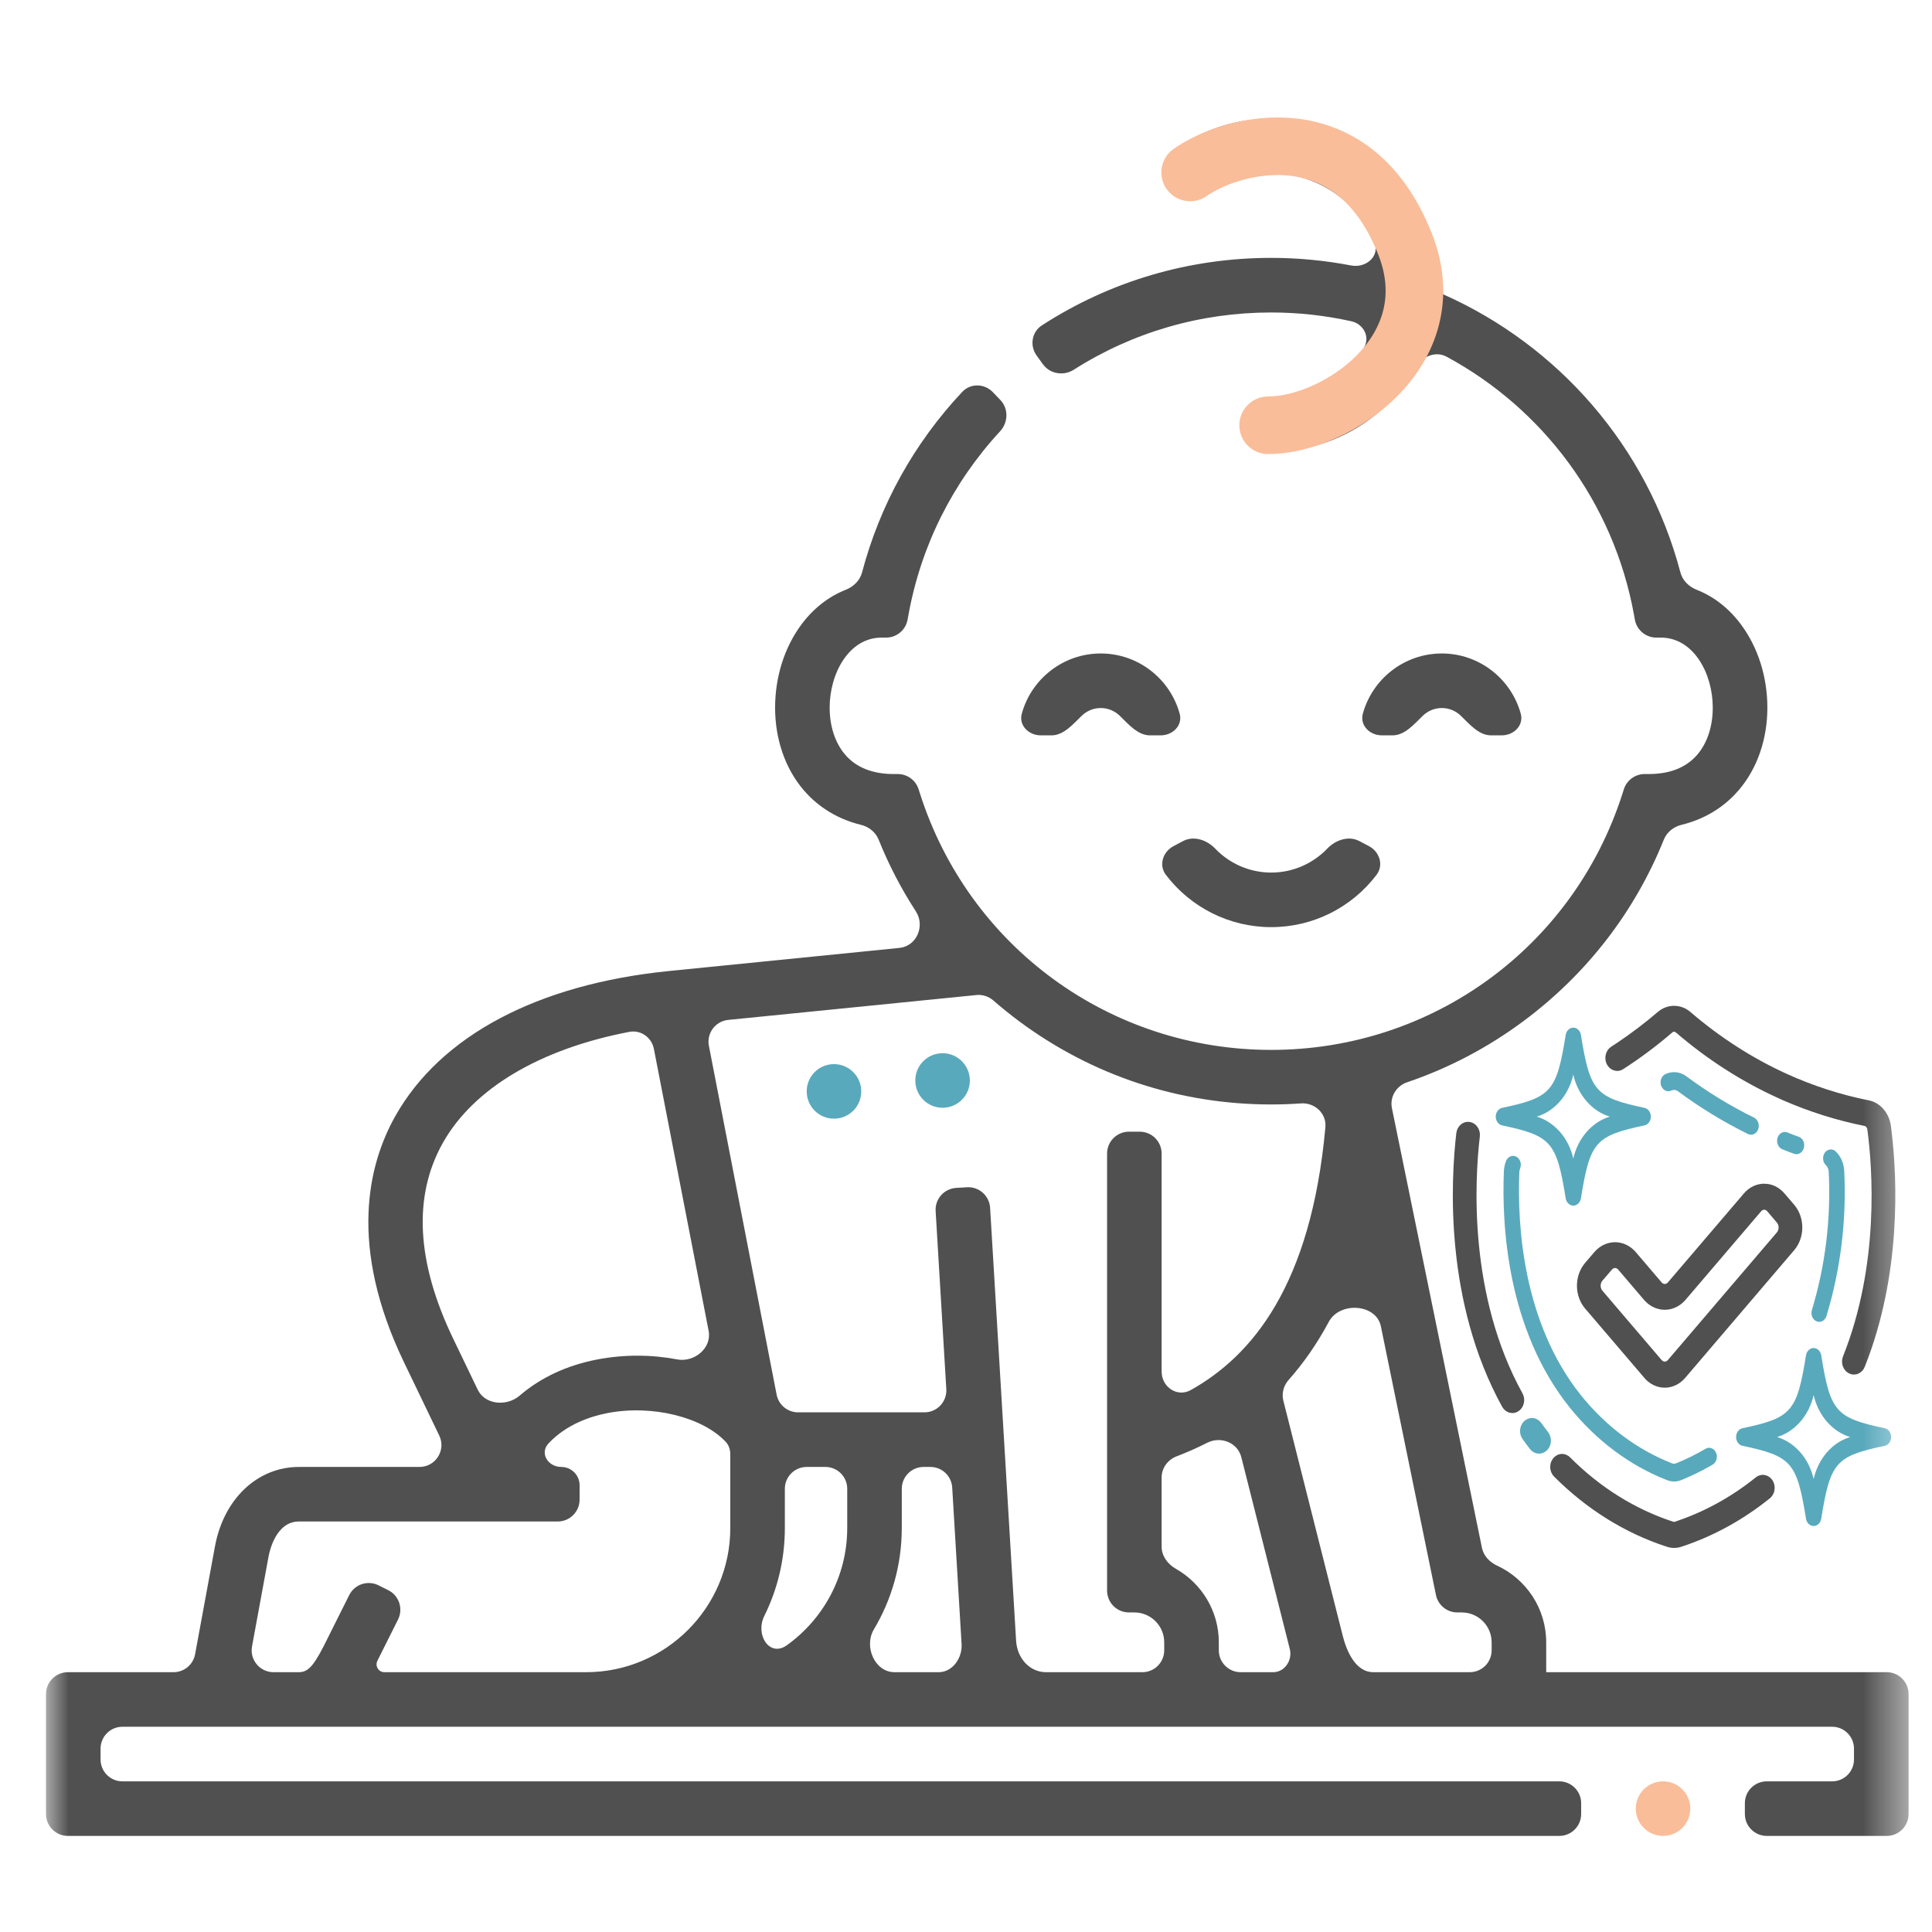 <?xml version="1.0" encoding="UTF-8"?> <svg xmlns="http://www.w3.org/2000/svg" width="42" height="42" viewBox="0 0 42 42" fill="none"><mask id="mask0_2006_303" style="mask-type:luminance" maskUnits="userSpaceOnUse" x="1" y="0" width="41" height="42"><path d="M41.491 1H1V41.49H41.491V1Z" fill="white"></path></mask><g mask="url(#mask0_2006_303)"><path d="M35.56 39.318C35.56 38.99 35.826 38.725 36.153 38.725C36.481 38.725 36.746 38.99 36.746 39.318C36.746 39.645 36.481 39.911 36.153 39.911C35.826 39.911 35.56 39.645 35.56 39.318Z" fill="#FABD99"></path><path d="M33.613 36.352V35.703C33.613 34.965 33.176 34.327 32.547 34.036C32.385 33.961 32.253 33.826 32.217 33.652L30.259 24.09C30.209 23.846 30.355 23.607 30.591 23.527C31.489 23.223 32.34 22.777 33.118 22.199C34.494 21.176 35.54 19.821 36.171 18.251C36.237 18.088 36.384 17.973 36.555 17.931C37.165 17.782 37.562 17.456 37.804 17.171C38.202 16.703 38.421 16.069 38.421 15.384C38.421 14.717 38.218 14.075 37.85 13.579C37.588 13.225 37.258 12.968 36.883 12.821C36.715 12.754 36.577 12.62 36.531 12.445C35.808 9.705 33.878 7.514 31.384 6.403C31.304 6.367 31.254 6.287 31.254 6.2C31.254 4.204 29.631 2.581 27.635 2.581C27.061 2.581 26.503 2.715 25.998 2.971C25.764 3.09 25.71 3.39 25.859 3.606L25.992 3.8C26.14 4.016 26.435 4.066 26.677 3.963C26.977 3.834 27.302 3.767 27.635 3.767C28.642 3.767 29.507 4.381 29.876 5.254C30.007 5.563 29.701 5.834 29.372 5.771C28.808 5.663 28.227 5.606 27.635 5.606C25.849 5.606 24.135 6.112 22.649 7.074C22.429 7.216 22.381 7.515 22.535 7.728L22.672 7.918C22.826 8.131 23.123 8.178 23.344 8.037C24.626 7.221 26.1 6.793 27.635 6.793C28.232 6.793 28.815 6.859 29.377 6.984C29.653 7.045 29.798 7.346 29.638 7.578C29.284 8.09 28.74 8.461 28.108 8.586C27.85 8.637 27.635 8.845 27.635 9.108V9.343C27.635 9.605 27.849 9.822 28.11 9.787C29.256 9.637 30.234 8.947 30.782 7.983C30.917 7.746 31.209 7.625 31.449 7.755C33.533 8.881 35.077 10.908 35.523 13.373L35.54 13.47C35.581 13.697 35.778 13.861 36.008 13.861H36.106C36.813 13.861 37.234 14.636 37.234 15.384C37.234 15.788 37.116 16.149 36.901 16.402C36.661 16.684 36.304 16.827 35.84 16.827H35.754C35.547 16.827 35.364 16.961 35.301 17.158L35.275 17.24C34.213 20.58 31.143 22.824 27.635 22.824C24.128 22.824 21.058 20.58 19.996 17.24L19.97 17.158C19.907 16.961 19.724 16.827 19.516 16.827H19.43C18.966 16.827 18.61 16.684 18.37 16.402C18.155 16.149 18.036 15.788 18.036 15.384C18.036 14.636 18.458 13.861 19.164 13.861H19.263C19.492 13.861 19.69 13.697 19.73 13.47L19.748 13.373C20.02 11.869 20.706 10.496 21.742 9.375C21.92 9.182 21.927 8.882 21.745 8.693L21.582 8.524C21.4 8.335 21.098 8.328 20.918 8.52C19.87 9.636 19.128 10.976 18.74 12.445C18.694 12.62 18.555 12.754 18.387 12.821C18.013 12.968 17.682 13.226 17.42 13.579C17.052 14.075 16.85 14.717 16.85 15.385C16.85 16.069 17.069 16.704 17.466 17.171C17.709 17.456 18.106 17.782 18.716 17.931C18.887 17.973 19.034 18.088 19.1 18.251C19.32 18.8 19.592 19.322 19.911 19.814C20.115 20.129 19.927 20.57 19.552 20.607L14.546 21.109C11.688 21.395 9.573 22.517 8.591 24.268C8.006 25.31 7.565 27.084 8.783 29.616L9.549 31.208C9.701 31.524 9.471 31.89 9.12 31.89H6.499C5.597 31.89 4.863 32.584 4.673 33.618L4.241 35.963C4.199 36.188 4.003 36.352 3.773 36.352H1.476C1.213 36.352 1 36.565 1 36.828V39.435C1 39.698 1.213 39.911 1.476 39.911H33.898C34.16 39.911 34.373 39.698 34.373 39.435V39.2C34.373 38.938 34.16 38.725 33.898 38.725H2.662C2.399 38.725 2.186 38.512 2.186 38.249V38.014C2.186 37.752 2.399 37.538 2.662 37.538H39.829C40.092 37.538 40.304 37.752 40.304 38.014V38.249C40.304 38.512 40.092 38.725 39.829 38.725H38.408C38.145 38.725 37.932 38.938 37.932 39.2V39.435C37.932 39.698 38.145 39.911 38.408 39.911H41.015C41.278 39.911 41.491 39.698 41.491 39.435V36.828C41.491 36.565 41.278 36.352 41.015 36.352H33.613L33.613 36.352ZM9.625 24.849C10.293 23.659 11.744 22.803 13.68 22.432C13.93 22.384 14.166 22.552 14.215 22.802L15.405 28.931C15.478 29.305 15.094 29.624 14.719 29.552C14.167 29.447 13.571 29.441 12.982 29.554C12.316 29.682 11.746 29.953 11.299 30.338C11.02 30.579 10.545 30.543 10.385 30.21L9.852 29.102C9.052 27.438 8.976 26.007 9.625 24.849ZM17.106 35.766C16.731 36.035 16.411 35.542 16.616 35.128C16.902 34.552 17.062 33.903 17.062 33.217V32.365C17.062 32.102 17.275 31.89 17.538 31.89H17.942C18.205 31.89 18.418 32.102 18.418 32.365V33.217C18.418 34.266 17.9 35.196 17.106 35.766ZM8.355 36.352C8.23 36.352 8.148 36.219 8.204 36.106C8.226 36.06 8.249 36.014 8.272 35.968L8.653 35.207C8.77 34.972 8.675 34.686 8.44 34.569L8.23 34.464C7.995 34.346 7.709 34.441 7.592 34.676L7.211 35.437C7.187 35.486 7.163 35.534 7.139 35.582C6.85 36.169 6.724 36.352 6.499 36.352H5.947C5.649 36.352 5.425 36.083 5.479 35.79L5.839 33.833C5.863 33.706 6.004 33.076 6.499 33.076H12.124C12.387 33.076 12.6 32.863 12.6 32.6V32.288C12.6 32.068 12.421 31.89 12.201 31.89C11.912 31.89 11.726 31.59 11.924 31.379C12.315 30.961 12.84 30.79 13.206 30.719C14.191 30.53 15.281 30.812 15.779 31.347C15.847 31.42 15.876 31.519 15.876 31.619V33.217C15.876 34.946 14.47 36.352 12.741 36.352H8.355ZM19.604 33.217V32.365C19.604 32.102 19.817 31.89 20.08 31.89H20.226C20.477 31.89 20.685 32.086 20.7 32.337L20.904 35.738C20.923 36.041 20.71 36.352 20.406 36.352H19.446C19.016 36.352 18.776 35.793 18.996 35.424C19.382 34.778 19.604 34.023 19.604 33.217ZM22.089 35.667L21.524 26.256C21.508 25.994 21.283 25.794 21.021 25.81L20.786 25.824C20.524 25.84 20.324 26.065 20.34 26.327L20.572 30.199C20.588 30.473 20.371 30.703 20.097 30.703H17.35C17.122 30.703 16.927 30.542 16.883 30.318L15.411 22.736C15.357 22.461 15.552 22.2 15.83 22.172L21.228 21.631C21.362 21.618 21.495 21.662 21.596 21.751C21.775 21.906 21.96 22.056 22.152 22.199C23.747 23.384 25.643 24.01 27.635 24.01C27.853 24.01 28.069 24.002 28.284 23.987C28.581 23.966 28.84 24.207 28.813 24.503C28.501 27.949 27.215 29.475 25.886 30.219C25.592 30.383 25.253 30.154 25.253 29.818V25.078C25.253 24.815 25.04 24.602 24.777 24.602H24.542C24.28 24.602 24.067 24.815 24.067 25.078V34.577C24.067 34.84 24.28 35.053 24.542 35.053H24.66C25.018 35.053 25.309 35.344 25.309 35.702V35.876C25.309 36.139 25.097 36.352 24.834 36.352H22.739C22.392 36.352 22.112 36.058 22.089 35.667ZM25.562 34.104C25.386 34.004 25.253 33.828 25.253 33.625V32.119C25.253 31.914 25.385 31.734 25.577 31.66C25.808 31.572 26.031 31.473 26.245 31.364C26.536 31.216 26.905 31.36 26.985 31.677L28.039 35.848C28.1 36.091 27.93 36.352 27.678 36.352H26.971C26.709 36.352 26.496 36.139 26.496 35.877V35.703C26.496 35.018 26.119 34.42 25.562 34.104ZM29.189 35.557L27.899 30.45C27.858 30.29 27.904 30.122 28.014 29.998C28.345 29.625 28.636 29.204 28.887 28.735C29.124 28.291 29.918 28.341 30.019 28.833L31.216 34.673C31.261 34.894 31.456 35.053 31.682 35.053H31.777C32.136 35.053 32.427 35.344 32.427 35.703V35.876C32.427 36.139 32.214 36.352 31.951 36.352H29.857C29.45 36.352 29.264 35.854 29.189 35.557Z" fill="#505050"></path><path d="M27.635 18.969C27.168 18.969 26.73 18.776 26.415 18.446C26.233 18.257 25.95 18.162 25.717 18.285L25.51 18.395C25.278 18.518 25.186 18.809 25.345 19.018C25.886 19.729 26.727 20.155 27.635 20.155C28.544 20.155 29.385 19.729 29.925 19.018C30.084 18.809 29.993 18.518 29.761 18.395L29.553 18.285C29.321 18.162 29.037 18.257 28.856 18.446C28.54 18.776 28.103 18.969 27.635 18.969Z" fill="#505050"></path><path d="M31.344 15.392C31.504 15.392 31.649 15.456 31.756 15.559C31.945 15.742 32.15 15.986 32.412 15.986H32.647C32.91 15.986 33.129 15.769 33.06 15.515C32.853 14.762 32.162 14.206 31.344 14.206C30.525 14.206 29.834 14.762 29.627 15.515C29.558 15.769 29.777 15.986 30.04 15.986H30.275C30.538 15.986 30.743 15.742 30.931 15.559C31.038 15.456 31.184 15.392 31.344 15.392Z" fill="#505050"></path><path d="M23.929 14.206C23.111 14.206 22.419 14.762 22.213 15.515C22.143 15.769 22.363 15.986 22.625 15.986H22.86C23.123 15.986 23.328 15.742 23.517 15.559C23.624 15.456 23.769 15.392 23.929 15.392C24.089 15.392 24.234 15.456 24.341 15.559C24.53 15.742 24.735 15.986 24.998 15.986H25.233C25.495 15.986 25.715 15.769 25.645 15.515C25.439 14.762 24.747 14.206 23.929 14.206Z" fill="#505050"></path><path d="M19.901 23.548C19.868 23.222 20.105 22.931 20.431 22.899C20.757 22.866 21.048 23.104 21.081 23.43C21.114 23.756 20.876 24.046 20.55 24.079C20.224 24.112 19.933 23.874 19.901 23.548Z" fill="#59A9BD"></path><path d="M17.54 23.785C17.507 23.459 17.745 23.169 18.07 23.136C18.396 23.103 18.687 23.341 18.72 23.667C18.753 23.993 18.515 24.284 18.189 24.316C17.863 24.349 17.573 24.111 17.54 23.785Z" fill="#59A9BD"></path><path d="M25.873 3.749C26.789 3.108 29.4 2.406 30.545 5.306C31.468 7.642 29.034 9.245 27.568 9.245" stroke="#FABD99" stroke-width="1.252" stroke-linecap="round"></path><path d="M33.95 31.652C33.98 31.651 34.01 31.656 34.037 31.669C34.064 31.681 34.088 31.698 34.108 31.72H34.108C34.76 32.374 35.531 32.853 36.362 33.124L36.364 33.125C36.382 33.131 36.401 33.131 36.419 33.125L36.421 33.124C37.058 32.915 37.66 32.585 38.203 32.147L38.205 32.146L38.222 32.134C38.265 32.109 38.315 32.1 38.364 32.111C38.42 32.123 38.467 32.16 38.498 32.209C38.529 32.259 38.541 32.32 38.533 32.379C38.526 32.438 38.498 32.492 38.455 32.531L38.454 32.532C37.873 33.001 37.228 33.355 36.546 33.58L36.546 33.58C36.497 33.597 36.445 33.606 36.394 33.606H36.393C36.341 33.606 36.289 33.597 36.239 33.579C35.346 33.288 34.521 32.773 33.822 32.074V32.074C33.8 32.054 33.782 32.029 33.77 32.002C33.756 31.974 33.748 31.943 33.745 31.911C33.743 31.88 33.746 31.848 33.754 31.818C33.763 31.788 33.777 31.759 33.796 31.735C33.815 31.71 33.838 31.69 33.864 31.676C33.891 31.661 33.92 31.653 33.95 31.652Z" fill="#505050" stroke="#505050" stroke-width="0.089"></path><path d="M31.944 24.434L31.944 24.434C32.002 24.443 32.052 24.478 32.085 24.528C32.119 24.578 32.133 24.64 32.126 24.701C32.012 25.677 31.877 28.171 33.058 30.311C33.073 30.337 33.083 30.366 33.087 30.396C33.092 30.426 33.091 30.457 33.085 30.487C33.079 30.517 33.068 30.545 33.053 30.571C33.037 30.596 33.017 30.618 32.993 30.636C32.97 30.653 32.943 30.665 32.914 30.67C32.886 30.676 32.857 30.675 32.829 30.668C32.801 30.661 32.774 30.647 32.752 30.629C32.729 30.61 32.71 30.587 32.695 30.561C31.441 28.288 31.584 25.662 31.703 24.64C31.706 24.609 31.715 24.58 31.729 24.553C31.742 24.526 31.76 24.502 31.782 24.483C31.805 24.464 31.83 24.449 31.858 24.441C31.886 24.432 31.915 24.43 31.944 24.434Z" fill="#505050" stroke="#505050" stroke-width="0.089"></path><path d="M33.326 30.872C33.355 30.875 33.383 30.886 33.408 30.901C33.432 30.917 33.454 30.938 33.471 30.962C33.518 31.028 33.568 31.095 33.62 31.162C33.638 31.186 33.651 31.213 33.66 31.242C33.669 31.271 33.672 31.302 33.671 31.332C33.669 31.363 33.663 31.393 33.651 31.42C33.639 31.448 33.622 31.473 33.602 31.494C33.581 31.515 33.556 31.532 33.529 31.543C33.502 31.553 33.473 31.558 33.444 31.556C33.415 31.554 33.387 31.545 33.362 31.531C33.343 31.52 33.325 31.507 33.31 31.491L33.296 31.474C33.24 31.402 33.185 31.329 33.134 31.256C33.117 31.232 33.105 31.204 33.097 31.175C33.09 31.145 33.087 31.114 33.09 31.084C33.093 31.054 33.101 31.024 33.114 30.997C33.127 30.97 33.145 30.945 33.166 30.925C33.188 30.905 33.213 30.89 33.241 30.881C33.268 30.871 33.297 30.868 33.326 30.872Z" fill="#59A9BD" stroke="#59A9BD" stroke-width="0.089"></path><path d="M36.393 21.91C36.513 21.91 36.628 21.954 36.722 22.036C37.371 22.593 38.081 23.048 38.834 23.39C39.409 23.65 40.005 23.842 40.615 23.964C40.73 23.986 40.835 24.05 40.915 24.144C40.995 24.238 41.046 24.358 41.063 24.486L41.084 24.662C41.194 25.618 41.295 27.694 40.498 29.694L40.498 29.693C40.487 29.722 40.472 29.748 40.452 29.77C40.431 29.792 40.407 29.809 40.38 29.821C40.353 29.833 40.325 29.838 40.295 29.837C40.266 29.836 40.237 29.828 40.211 29.814C40.185 29.801 40.162 29.782 40.144 29.758C40.125 29.735 40.111 29.708 40.101 29.679C40.092 29.649 40.088 29.619 40.089 29.588C40.091 29.557 40.097 29.527 40.109 29.498C40.913 27.483 40.748 25.371 40.64 24.557L40.64 24.556C40.637 24.524 40.624 24.495 40.606 24.473C40.588 24.451 40.565 24.438 40.541 24.433L40.541 24.433C39.942 24.314 39.354 24.128 38.786 23.881L38.673 23.83C37.884 23.472 37.14 22.995 36.462 22.411L36.461 22.411C36.441 22.393 36.417 22.384 36.393 22.384C36.37 22.384 36.345 22.393 36.325 22.411L36.325 22.411C35.987 22.702 35.632 22.967 35.264 23.204C35.239 23.22 35.212 23.231 35.183 23.235C35.154 23.239 35.125 23.236 35.097 23.227C35.07 23.218 35.044 23.203 35.023 23.184C35.001 23.164 34.983 23.14 34.969 23.113C34.956 23.086 34.948 23.056 34.945 23.026C34.942 22.995 34.944 22.965 34.951 22.935C34.958 22.906 34.971 22.878 34.987 22.853C35.004 22.829 35.026 22.808 35.05 22.792L35.181 22.706C35.486 22.502 35.781 22.278 36.064 22.036C36.158 21.954 36.273 21.91 36.393 21.91Z" fill="#505050" stroke="#505050" stroke-width="0.089"></path><path d="M36.23 32.173C36.282 32.195 36.337 32.206 36.393 32.207C36.447 32.207 36.502 32.196 36.553 32.174C36.785 32.08 37.012 31.968 37.232 31.839C37.252 31.828 37.269 31.812 37.283 31.792C37.298 31.773 37.308 31.75 37.315 31.726C37.322 31.702 37.324 31.676 37.323 31.651C37.321 31.626 37.315 31.601 37.304 31.578C37.294 31.556 37.28 31.536 37.264 31.519C37.247 31.503 37.227 31.491 37.206 31.483C37.185 31.475 37.163 31.472 37.141 31.474C37.119 31.476 37.097 31.483 37.077 31.495C36.871 31.617 36.658 31.722 36.439 31.81C36.408 31.824 36.374 31.824 36.344 31.81C35.588 31.513 34.909 31.005 34.367 30.33C33.095 28.738 32.983 26.606 33.029 25.481C33.031 25.451 33.037 25.422 33.048 25.394C33.065 25.349 33.065 25.298 33.05 25.251C33.034 25.205 33.004 25.168 32.965 25.146C32.926 25.125 32.882 25.122 32.841 25.137C32.8 25.152 32.766 25.184 32.745 25.227C32.715 25.3 32.697 25.379 32.693 25.459C32.644 26.649 32.765 28.897 34.12 30.593C34.698 31.313 35.423 31.856 36.23 32.173Z" fill="#59A9BD"></path><path d="M39.49 28.724C39.508 28.732 39.528 28.736 39.548 28.736C39.582 28.736 39.616 28.724 39.644 28.701C39.672 28.678 39.694 28.646 39.706 28.609C40.013 27.598 40.144 26.527 40.092 25.458C40.089 25.38 40.072 25.303 40.043 25.233C40.014 25.162 39.972 25.099 39.922 25.046C39.906 25.027 39.886 25.012 39.865 25.002C39.844 24.992 39.821 24.987 39.797 24.987C39.775 24.988 39.752 24.994 39.731 25.005C39.71 25.015 39.691 25.031 39.675 25.051C39.66 25.071 39.648 25.094 39.641 25.119C39.633 25.144 39.63 25.171 39.633 25.197C39.635 25.224 39.641 25.249 39.652 25.273C39.663 25.296 39.678 25.317 39.697 25.333C39.714 25.351 39.728 25.373 39.739 25.398C39.749 25.423 39.754 25.45 39.755 25.477C39.806 26.494 39.681 27.513 39.39 28.476C39.382 28.5 39.379 28.525 39.38 28.55C39.38 28.576 39.386 28.601 39.395 28.624C39.404 28.647 39.417 28.668 39.434 28.685C39.45 28.702 39.469 28.715 39.49 28.724Z" fill="#59A9BD"></path><path d="M36.328 23.71C36.352 23.698 36.378 23.693 36.404 23.695C36.43 23.697 36.455 23.707 36.477 23.723C36.962 24.082 37.473 24.394 38.004 24.655C38.045 24.673 38.091 24.673 38.131 24.653C38.171 24.634 38.203 24.597 38.221 24.551C38.238 24.505 38.239 24.453 38.223 24.406C38.208 24.359 38.177 24.321 38.137 24.299C37.623 24.047 37.129 23.745 36.66 23.398C36.591 23.347 36.512 23.316 36.431 23.309C36.349 23.302 36.267 23.318 36.192 23.356C36.154 23.378 36.124 23.417 36.109 23.463C36.094 23.51 36.096 23.561 36.113 23.607C36.131 23.652 36.162 23.688 36.202 23.707C36.242 23.727 36.287 23.728 36.327 23.71H36.328Z" fill="#59A9BD"></path><path d="M39.005 25.083C39.021 25.088 39.037 25.091 39.053 25.091C39.094 25.091 39.133 25.074 39.164 25.044C39.194 25.013 39.214 24.971 39.22 24.925C39.226 24.879 39.217 24.832 39.196 24.793C39.174 24.754 39.141 24.725 39.102 24.712C39.02 24.684 38.939 24.652 38.858 24.619C38.816 24.601 38.769 24.604 38.729 24.625C38.688 24.647 38.657 24.687 38.642 24.735C38.627 24.783 38.629 24.836 38.648 24.883C38.667 24.929 38.701 24.965 38.743 24.983C38.831 25.019 38.918 25.053 39.005 25.083Z" fill="#59A9BD"></path><path d="M38.352 25.777C38.429 25.777 38.505 25.795 38.575 25.829C38.645 25.863 38.708 25.913 38.761 25.975L38.972 26.222L38.972 26.222C39.078 26.347 39.136 26.513 39.136 26.685C39.136 26.856 39.078 27.022 38.972 27.147L38.972 27.147L36.6 29.926L36.599 29.926C36.547 29.988 36.484 30.037 36.413 30.071C36.343 30.105 36.267 30.123 36.19 30.123C36.114 30.123 36.038 30.105 35.967 30.071C35.897 30.037 35.834 29.988 35.781 29.926V29.925L34.489 28.413L34.489 28.413C34.384 28.288 34.326 28.122 34.326 27.95C34.326 27.778 34.384 27.613 34.489 27.488L34.489 27.487L34.701 27.24L34.701 27.24C34.809 27.118 34.956 27.049 35.11 27.049C35.254 27.049 35.392 27.11 35.498 27.218L35.518 27.24L35.519 27.24L36.09 27.909L36.1 27.92C36.127 27.944 36.158 27.957 36.19 27.957C36.227 27.957 36.263 27.941 36.291 27.909L37.943 25.975C37.995 25.913 38.058 25.863 38.129 25.829C38.199 25.795 38.275 25.777 38.352 25.778V25.777ZM38.352 26.254C38.334 26.254 38.316 26.258 38.298 26.266C38.282 26.275 38.266 26.287 38.252 26.303L38.252 26.303L36.6 28.238L36.599 28.239L36.599 28.239C36.491 28.36 36.344 28.429 36.19 28.429C36.036 28.429 35.89 28.36 35.782 28.239L35.781 28.238L35.211 27.57L35.2 27.558C35.173 27.534 35.142 27.521 35.11 27.521C35.073 27.521 35.037 27.538 35.009 27.57L34.798 27.816C34.769 27.851 34.752 27.899 34.752 27.95C34.752 28.001 34.769 28.049 34.798 28.084L36.09 29.597C36.118 29.628 36.154 29.645 36.19 29.645C36.227 29.645 36.263 29.628 36.291 29.596L38.663 26.819C38.693 26.784 38.71 26.735 38.71 26.685C38.71 26.634 38.693 26.586 38.663 26.551V26.55L38.452 26.303L38.452 26.303C38.438 26.287 38.422 26.275 38.405 26.266C38.388 26.258 38.37 26.254 38.352 26.254Z" fill="#505050" stroke="#505050" stroke-width="0.089"></path><path d="M32.516 24.274C32.516 24.32 32.53 24.363 32.555 24.398C32.581 24.433 32.615 24.456 32.654 24.465C33.723 24.691 33.839 24.824 34.037 26.051C34.044 26.095 34.064 26.136 34.095 26.164C34.125 26.193 34.163 26.209 34.202 26.209C34.242 26.209 34.28 26.193 34.31 26.164C34.34 26.136 34.361 26.095 34.368 26.051C34.565 24.824 34.681 24.691 35.751 24.465C35.789 24.456 35.824 24.433 35.849 24.398C35.874 24.363 35.888 24.32 35.888 24.274C35.888 24.229 35.874 24.186 35.849 24.151C35.824 24.116 35.789 24.093 35.751 24.084C34.681 23.858 34.565 23.725 34.368 22.498C34.361 22.454 34.34 22.413 34.31 22.385C34.28 22.356 34.242 22.34 34.202 22.34C34.163 22.34 34.125 22.356 34.095 22.385C34.064 22.413 34.044 22.454 34.037 22.498C33.84 23.725 33.724 23.858 32.654 24.084C32.615 24.093 32.581 24.116 32.555 24.151C32.53 24.186 32.516 24.229 32.516 24.274ZM34.202 23.363C34.252 23.582 34.352 23.782 34.492 23.942C34.631 24.102 34.805 24.217 34.996 24.274C34.805 24.332 34.631 24.447 34.492 24.607C34.352 24.767 34.252 24.966 34.202 25.186C34.152 24.966 34.052 24.767 33.913 24.607C33.773 24.447 33.599 24.332 33.408 24.274C33.599 24.217 33.773 24.102 33.913 23.942C34.052 23.782 34.152 23.582 34.202 23.363Z" fill="#59A9BD"></path><path d="M40.975 31.049C39.906 30.823 39.789 30.69 39.592 29.463C39.585 29.419 39.564 29.378 39.534 29.35C39.504 29.321 39.466 29.305 39.426 29.305C39.387 29.305 39.349 29.321 39.319 29.35C39.288 29.378 39.268 29.419 39.261 29.463C39.064 30.69 38.948 30.823 37.878 31.049C37.84 31.058 37.805 31.081 37.78 31.116C37.755 31.151 37.741 31.194 37.741 31.24C37.741 31.285 37.755 31.328 37.78 31.363C37.805 31.398 37.84 31.422 37.878 31.43C38.947 31.656 39.063 31.789 39.261 33.016C39.268 33.06 39.288 33.101 39.319 33.129C39.349 33.158 39.387 33.174 39.426 33.174C39.466 33.174 39.504 33.158 39.534 33.129C39.564 33.101 39.585 33.06 39.592 33.016C39.789 31.789 39.905 31.656 40.975 31.43C41.013 31.422 41.048 31.398 41.073 31.363C41.098 31.328 41.112 31.285 41.112 31.24C41.112 31.194 41.098 31.151 41.073 31.116C41.048 31.081 41.013 31.058 40.975 31.049ZM39.427 32.151C39.377 31.932 39.277 31.732 39.137 31.572C38.998 31.412 38.824 31.297 38.633 31.24C38.824 31.182 38.998 31.067 39.137 30.907C39.277 30.747 39.377 30.548 39.427 30.328C39.477 30.548 39.577 30.747 39.716 30.907C39.856 31.067 40.03 31.182 40.221 31.24C40.03 31.297 39.856 31.412 39.716 31.572C39.577 31.732 39.477 31.932 39.427 32.151Z" fill="#59A9BD"></path></g></svg> 